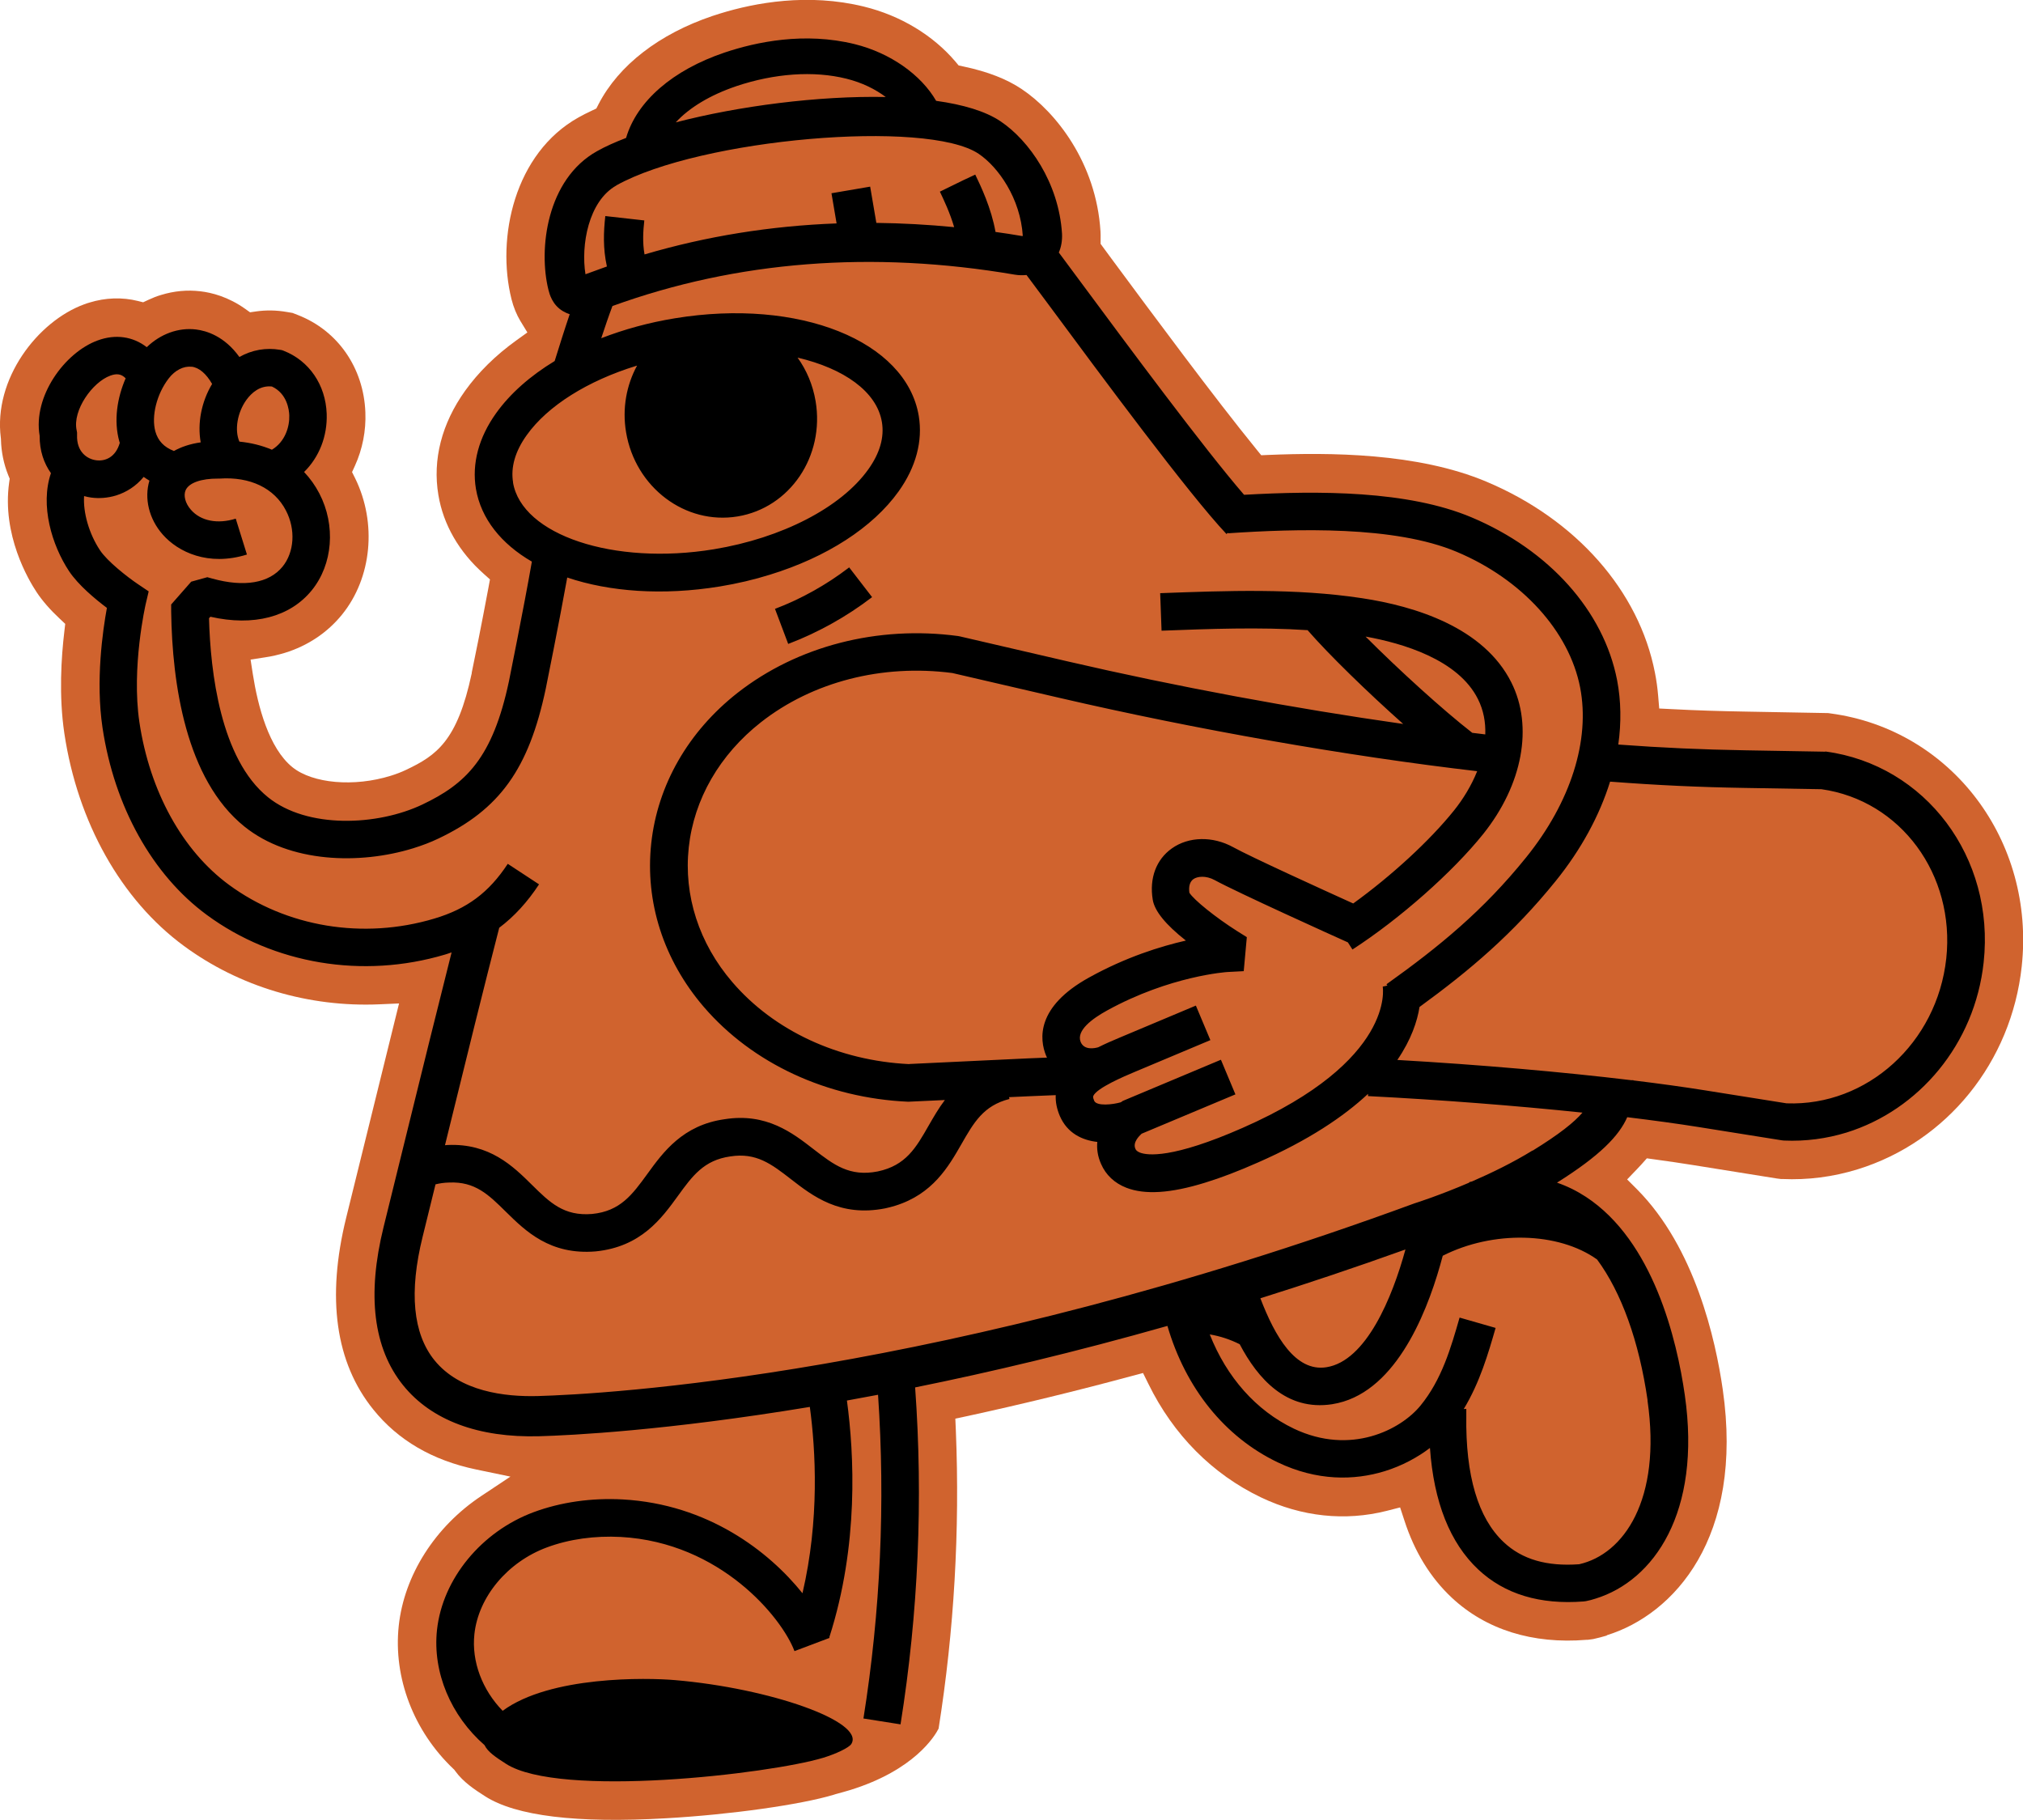<?xml version="1.0" encoding="UTF-8"?> <svg xmlns="http://www.w3.org/2000/svg" id="Layer_2" data-name="Layer 2" viewBox="0 0 189.8 170.73"><defs><style> .cls-1 { fill: #d0632e; } .cls-1, .cls-2 { stroke-width: 0px; } </style></defs><g id="Layer_1-2" data-name="Layer 1"><g><path class="cls-1" d="m150.75,153.44c-.4.12-.82.23-1.23.32l-.11.02-.45.06h-.11c-5.07.42-9.44-.96-12.64-3.95-2-1.87-3.5-4.31-4.45-7.25l-.4-1.22-1.25.32c-3.91.99-7.99.56-11.8-1.26-4.56-2.18-8.22-5.86-10.57-10.66l-.5-1.01-1.09.29c-5.15,1.39-10.33,2.65-15.39,3.75l-1.13.24.05,1.15c.38,9.32-.16,18.72-1.62,27.93-.33.65-2.23,3.89-8.32,5.77-.42.13-.87.25-1.31.37l-.07.02-.12.04c-3.11.94-9.72,1.87-15.71,2.21-8.42.49-14.15-.21-17.03-2.07-.95-.61-2.03-1.31-2.79-2.36l-.07-.1-.09-.09c-3.74-3.54-5.66-8.56-5.14-13.43.51-4.75,3.41-9.3,7.74-12.18l2.74-1.82-3.22-.67c-4.08-.85-7.33-2.74-9.65-5.63-3.54-4.39-4.4-10.45-2.54-17.99l1.92-7.78c.94-3.81,1.81-7.33,2.6-10.54l.44-1.78-1.84.08c-6.63.29-13.15-1.65-18.35-5.48-5.88-4.32-9.96-11.59-11.21-19.92-.53-3.55-.29-7.18,0-9.6l.08-.69-.51-.48c-.91-.85-1.64-1.69-2.17-2.49-.78-1.17-3.27-5.39-2.58-10.29l.05-.36-.14-.34c-.42-1.05-.65-2.17-.68-3.33v-.07s-.01-.07-.01-.07c-.72-5.54,3.46-10.96,7.82-12.55.15-.06.31-.11.48-.16,1.52-.47,3.1-.52,4.57-.15l.48.12.45-.21c.41-.19.82-.36,1.24-.48,1.21-.37,2.45-.49,3.69-.34,1.04.12,2.6.51,4.2,1.65l.45.32.55-.08c.96-.14,1.94-.12,2.91.05l.53.09.51.2c3.74,1.46,6.16,4.96,6.32,9.12.07,1.73-.27,3.46-.98,5.02l-.27.59.29.58c2.06,4.2,1.57,9.34-1.23,12.79-1.37,1.69-3.22,2.93-5.37,3.59-.6.18-1.22.33-1.85.42l-1.36.21.21,1.36c.47,3,1.5,6.95,3.72,8.74,1.9,1.53,5.78,1.87,9.22.8.52-.16,1.01-.35,1.45-.56,2.84-1.35,4.8-2.7,6.15-9.06v-.06c.22-1.02.94-4.61,1.57-7.98l.14-.76-.58-.52c-2.32-2.06-3.8-4.62-4.26-7.4-.56-3.32.31-6.7,2.51-9.78,1.24-1.73,2.85-3.32,4.81-4.73l1.03-.74-.66-1.08c-.36-.6-.64-1.29-.83-2.04-1.44-5.76.27-13.7,6.3-17.06.38-.21.8-.43,1.24-.63l.42-.2.21-.41c1.89-3.65,5.68-6.58,10.68-8.27.24-.08.49-.16.75-.24,3.25-1,8.22-1.93,13.47-.64,3.43.84,6.47,2.68,8.58,5.16l.3.36.46.1c2.27.48,4.07,1.18,5.49,2.14,3.14,2.11,6.96,6.87,7.36,13.33.01.23.02.47.01.7v.47s1,1.36,1,1.36c3.87,5.23,9.72,13.13,13.64,17.94l.43.53.69-.03c5.67-.23,13.96-.22,20.44,2.51,8.41,3.54,14.32,10.24,15.81,17.93.14.71.24,1.43.3,2.16l.1,1.19,1.2.06c2.27.12,4.54.19,6.95.23l7.71.14.2.03c11.35,1.51,19.23,11.94,17.95,23.74-.97,8.97-7.01,16.44-15.39,19.03-2.3.71-4.68,1.02-7.09.91h-.11s-.4-.05-.4-.05l-7.86-1.26c-1.09-.18-2.31-.35-3.6-.53l-.72-.1-.49.55c-.14.15-.28.31-.43.46l-.93.97.95.95c5.42,5.47,7.35,14.09,8.02,18.75,2.01,13.92-4.6,21.12-10.87,23.06h0Z"></path><g><path class="cls-2" d="m81.82,56.02l-2.15-2.79c-2.11,1.62-4.52,2.97-6.96,3.89l1.24,3.29c2.77-1.05,5.49-2.56,7.87-4.39Z"></path><path class="cls-2" d="m171.24,70.52l-7.49-.13c-4.06-.07-7.74-.23-11.92-.54.29-2.06.26-4.09-.11-6.03-1.26-6.5-6.37-12.22-13.67-15.29-5.96-2.51-14.3-2.51-21.33-2.11-3.8-4.4-10.94-14.04-15.37-20.02-.84-1.13-1.49-2.01-2.01-2.71.23-.53.33-1.12.3-1.76h0c-.3-4.81-3.11-8.77-5.77-10.55-1.41-.95-3.52-1.57-6.04-1.92-1.41-2.44-4.29-4.49-7.64-5.32-4.71-1.16-9.23-.21-12.21.79-4.86,1.64-8.23,4.56-9.24,8.01-1.04.4-1.96.81-2.72,1.24-4.74,2.64-5.52,9.21-4.56,13.03.09.35.35,1.4,1.37,1.99.2.12.41.21.62.28-.49,1.44-.96,2.95-1.41,4.39-2.29,1.39-4.18,3.05-5.5,4.9-1.63,2.28-2.28,4.73-1.89,7.08.48,2.83,2.39,5.18,5.25,6.84-.76,4.36-2.14,11.15-2.15,11.22-1.53,7.21-4.04,9.63-8.13,11.57-4.21,2-10.79,2.29-14.48-.69-4.46-3.59-5.4-11.79-5.53-16.79l.13-.14c4.04.92,7.47.03,9.51-2.48,1.98-2.44,2.27-6.09.71-9.09-.39-.75-.87-1.42-1.43-2.01,1.4-1.37,2.2-3.35,2.12-5.47-.1-2.71-1.65-4.97-4.03-5.9l-.16-.06-.17-.03c-1.34-.23-2.66.01-3.83.67-1.4-1.95-3.08-2.46-4.07-2.58-1.66-.2-3.33.42-4.62,1.66-1.29-1-2.93-1.25-4.61-.63-3.09,1.13-6.08,5.24-5.44,8.94-.01,1.41.4,2.58,1.06,3.51-1.03,3.02.08,6.74,1.69,9.18.88,1.33,2.51,2.67,3.56,3.46-.39,2.13-1.07,6.83-.41,11.25,1.11,7.39,4.67,13.79,9.78,17.55,6.29,4.63,14.65,6.02,22.36,3.72.06-.02.13-.04.19-.06.14-.04.28-.09.42-.14-1.26,4.98-2.74,10.98-4.52,18.21l-1.86,7.55c-1.58,6.39-.96,11.39,1.84,14.86,2.65,3.28,7.07,4.93,12.78,4.77,2.91-.08,11.89-.52,25.37-2.75.55,4.07.92,10.59-.69,17.48-3.15-3.93-8.86-8.35-16.86-8.8-2.92-.16-5.81.25-8.35,1.19-4.91,1.82-8.56,6.26-9.08,11.05-.43,3.99,1.31,8.06,4.46,10.81.31.65,1.08,1.15,2.01,1.75,5.02,3.24,24.7.96,29.75-.56,1.19-.36,2.45-.95,2.66-1.31,1.27-2.09-7.64-5.22-16.55-5.98-2.64-.23-11.71-.41-16.17,2.88-1.91-1.96-2.93-4.62-2.65-7.2.38-3.5,3.11-6.76,6.8-8.13,2.1-.78,4.49-1.11,6.94-.98,9.36.52,15.11,7.57,16.29,10.71l3.21-1.21h.04s0,0,0-.02l.04-.02s-.01-.03-.02-.05c2.78-8.66,2.33-17.2,1.65-22.21.95-.17,1.93-.35,2.92-.54.69,10.12.23,20.32-1.37,30.37l3.48.55c1.67-10.46,2.13-21.08,1.37-31.61,7.07-1.43,15.01-3.31,23.67-5.77,1.7,5.83,5.37,10.42,10.35,12.8,3.68,1.76,7.17,1.71,10.03.83,1.65-.51,3.09-1.3,4.25-2.18.36,5.08,1.88,8.91,4.53,11.4,2.47,2.32,5.8,3.32,9.89,3l.22-.03c.3-.06.61-.14.91-.24,5.43-1.68,9.95-8.05,8.36-19.1-.74-5.16-2.94-14.44-9.28-18.59-.86-.56-1.77-1.01-2.71-1.33,4.03-2.53,5.82-4.39,6.59-6.14,2.46.3,4.74.61,6.74.93l7.77,1.24.2.02c2.03.09,4-.18,5.86-.75,6.78-2.1,12.04-8.28,12.87-15.97,1.07-9.84-5.45-18.52-14.84-19.78ZM69.06,8.09c3.61-1.21,7.28-1.47,10.34-.71,1.5.37,2.74,1,3.7,1.72-6.31-.13-13.82.85-19.7,2.38,1.27-1.38,3.24-2.57,5.67-3.39Zm-11.23,9.3c7.85-4.38,29.13-6.23,33.99-2.96,1.84,1.24,3.92,4.18,4.14,7.71-.03,0-.07,0-.1,0-.82-.14-1.64-.27-2.46-.38-.39-2.23-1.38-4.3-1.9-5.38l-1.11.52-2.21,1.08c.35.73.95,1.99,1.34,3.33-2.46-.24-4.89-.37-7.3-.4l-.58-3.4-3.63.62.48,2.83c-6.2.23-12.22,1.2-18.02,2.91-.2-1.14-.13-2.19-.02-3.19l-3.66-.41c-.16,1.46-.23,3.02.15,4.73-.67.24-1.34.48-2.01.73-.44-2.7.27-6.86,2.9-8.33Zm-9.69,27.88c-.24-1.43.19-2.93,1.28-4.45,1.97-2.76,5.73-5.1,10.28-6.5.02,0,.05-.01.07-.02-.99,1.82-1.41,4.01-1.03,6.26.87,5.17,5.55,8.7,10.46,7.89,4.91-.81,8.19-5.65,7.32-10.82-.26-1.53-.85-2.91-1.69-4.08,4.34,1.02,7.43,3.18,7.91,6.04.24,1.43-.19,2.93-1.28,4.45-2.55,3.57-8.1,6.44-14.49,7.49-9.38,1.54-18.01-1.33-18.84-6.27Zm-22.63-9.01c1.44.67,1.61,2.21,1.63,2.69.04,1.06-.38,2.49-1.63,3.24-.94-.4-1.96-.65-3.05-.76-.47-1.08-.2-2.73.67-3.93.47-.64,1.26-1.36,2.38-1.24Zm-7.54-1.86c.71.08,1.38.66,1.93,1.62-1.01,1.68-1.39,3.7-1.07,5.48-1.05.15-1.88.45-2.53.82v-.02c-.91-.35-1.47-.94-1.72-1.81-.4-1.43.12-3.53,1.25-4.99.58-.76,1.4-1.18,2.13-1.09Zm-10.74,6.4v-.22s-.04-.22-.04-.22c-.4-1.86,1.48-4.51,3.16-5.12.53-.19.99-.21,1.44.25-.78,1.79-1.15,3.96-.59,5.94.01.04.03.07.04.11-.39,1.37-1.38,1.75-2.21,1.64-.87-.11-1.86-.8-1.8-2.38Zm43.35,42.17l-2.94-1.93c-1.77,2.69-3.81,4.22-6.9,5.14-6.66,1.99-13.86.8-19.27-3.18-4.36-3.21-7.42-8.76-8.39-15.24-.77-5.16.58-11.04.59-11.09l.28-1.19-1.01-.68c-1.01-.68-2.88-2.15-3.56-3.18-1.04-1.57-1.59-3.55-1.49-5.08.22.06.44.11.67.14.75.1,1.56.04,2.34-.2.95-.3,1.86-.86,2.58-1.74.17.12.35.24.54.35-.5,1.66-.05,3.59,1.25,5.06,1.44,1.64,4.27,3,7.88,1.88h.02s-1.05-3.37-1.05-3.37h-.01c-1.7.53-3.28.22-4.2-.84-.52-.59-.72-1.33-.49-1.84.32-.69,1.46-1.09,3.05-1.08h.13c2.87-.2,5.15.9,6.23,3,.92,1.77.79,3.89-.32,5.26-1.26,1.55-3.6,1.95-6.59,1.12l-.47-.13-1.51.42-1.88,2.14v.68c.1,6.75,1.37,15.72,6.87,20.15,4.25,3.42,10.82,3.59,15.84,2.04.84-.26,1.63-.56,2.36-.91,5.75-2.73,8.48-6.53,10.07-14.04.06-.3,1.24-6.12,2.02-10.45,3.97,1.34,8.97,1.71,14.31.84,1.64-.27,3.22-.64,4.72-1.11,5.29-1.63,9.63-4.41,12.06-7.81,1.63-2.28,2.28-4.73,1.89-7.08-1.18-7.05-11.23-11.07-22.88-9.16-2.45.4-4.77,1.04-6.91,1.87.35-1.06.7-2.09,1.05-3.02,11.67-4.23,24.37-5.23,37.77-2.94.36.06.72.06,1.08.03.6.8,1.32,1.78,2.07,2.78,4.92,6.65,13.16,17.78,16.69,21.52l.14-.13v.06c6.42-.43,15.62-.72,21.46,1.74,6.12,2.57,10.55,7.45,11.58,12.72.96,4.95-.88,10.76-5.06,15.94-4.02,4.99-8.15,8.37-13.11,11.91l.09.12-.44.1c.01.07,1.21,6.94-13.14,13.25-6.61,2.91-8.95,2.59-9.64,2.32-.3-.12-.38-.25-.43-.37-.25-.58.34-1.17.59-1.4l8.8-3.69-1.36-3.25-9.2,3.86-.16.11s-.02.01-.03.02h0c-.75.22-2.27.39-2.5-.14-.06-.14-.13-.34-.09-.44.31-.76,2.97-1.88,3.85-2.25l7.14-3-1.36-3.24-7.14,3c-.7.29-1.38.59-2.02.91-.35.1-1.32.3-1.65-.5-.43-1.07,1.1-2.19,2.46-2.94,5.93-3.27,11.27-3.62,11.32-3.62l1.52-.08.29-3.19-.91-.57c-2.01-1.27-4.09-2.95-4.48-3.6-.08-.61.05-1.03.37-1.27.38-.27,1.18-.36,2.01.09,2.06,1.13,11.17,5.25,12.49,5.84l.43.67c4.46-2.89,9.39-7.25,12.27-10.84,3.7-4.63,4.71-10.08,2.64-14.21-2.59-5.18-9.05-7.16-14.02-7.91-6.26-.95-12.7-.7-18.93-.47l.13,3.52c4.53-.17,9.17-.35,13.7-.05,1.99,2.29,5.63,5.83,8.97,8.8-10.21-1.45-21.3-3.51-31.48-5.87l-10.13-2.35-.16-.03c-7.53-1.01-15.07.94-20.68,5.33-4.63,3.63-7.51,8.65-8.1,14.13-.59,5.49,1.15,10.92,4.92,15.32,4.57,5.32,11.56,8.57,19.19,8.91l3.44-.16c-.6.79-1.07,1.62-1.51,2.38-1.2,2.1-2.14,3.76-4.79,4.32-2.65.52-4.13-.63-6.01-2.08-1.97-1.53-4.43-3.44-8.35-2.82-3.93.55-5.77,3.09-7.25,5.13-1.42,1.95-2.54,3.5-5.19,3.76-2.65.22-3.97-1.08-5.64-2.73-1.77-1.75-3.98-3.92-7.92-3.74-.08,0-.16.01-.24.02,2.06-8.39,3.72-15.09,5.09-20.4,1.42-1.07,2.64-2.41,3.72-4.05Zm34.72,16.86c-6.63-.32-12.67-3.12-16.59-7.69-3.13-3.64-4.58-8.14-4.09-12.64.49-4.53,2.9-8.7,6.77-11.74,4.84-3.8,11.38-5.48,17.96-4.62l10.05,2.33c12.8,2.97,27.04,5.47,39.19,6.88-.54,1.35-1.32,2.62-2.17,3.68-2.25,2.81-5.87,6.14-9.46,8.73-2.72-1.23-9.64-4.38-11.28-5.29-1.9-1.04-4.15-1-5.73.12-1.47,1.04-2.13,2.79-1.8,4.81.17,1.07,1.22,2.35,3.11,3.84-2.37.54-5.63,1.55-9.09,3.47-4.97,2.75-4.66,5.78-4.02,7.34.02.06.05.11.08.17-.58.02-1.17.04-1.74.07l-11.18.53Zm54.06-30.93c-.41-.05-.82-.1-1.23-.15-2.73-2.12-6.89-5.9-10.01-9.03,3.46.62,8.69,2.15,10.54,5.86.53,1.05.73,2.18.69,3.31Zm15.21,62.49c1.34,9.32-2.24,14.42-6.41,15.36-3.04.22-5.36-.45-7.08-2.07-2.41-2.26-3.59-6.25-3.51-11.85,0-.33,0-.49,0-.66l-.24.02c1.51-2.5,2.29-5.18,2.99-7.61l-3.38-.97c-.82,2.86-1.68,5.83-3.67,8.26-1.85,2.26-6.54,4.7-11.88,2.16-3.55-1.7-6.3-4.82-7.89-8.84.98.16,1.93.48,2.81.92,1.7,3.23,4.38,6.28,8.66,5.63.37-.06.73-.14,1.08-.25,5.38-1.66,8.11-9.12,9.31-13.68,4.7-2.38,10.84-2.25,14.48.35,2.27,3.07,3.94,7.66,4.74,13.22Zm-36.32-9.59c4.39-1.38,8.93-2.9,13.61-4.58-1.22,4.47-3.68,10.48-7.43,11.05-2.89.44-4.81-2.89-6.18-6.47Zm25.54-13.87c-1.83,1.13-3.87,2.12-5.69,2.91-.09.02-.18.04-.26.07v.04c-2.79,1.2-5.02,1.91-5.06,1.92l-.09.03c-44.19,16.23-76.22,17.9-82.2,18.07-3.13.09-7.35-.42-9.73-3.36-2.02-2.5-2.39-6.4-1.11-11.58l1.21-4.92c.4-.1.81-.16,1.28-.17,2.43-.11,3.7,1.14,5.31,2.73,1.85,1.82,4.15,4.09,8.44,3.73,4.25-.43,6.17-3.08,7.71-5.2,1.36-1.88,2.44-3.36,4.92-3.71,2.44-.38,3.86.72,5.67,2.12,2.06,1.6,4.62,3.59,8.87,2.75.32-.07.63-.15.92-.24,3.53-1.09,5.01-3.67,6.22-5.78,1.16-2.02,2.06-3.62,4.51-4.24l-.04-.17,1.97-.09c.8-.04,1.6-.07,2.41-.1-.03.64.1,1.29.39,1.97.7,1.6,2.08,2.26,3.51,2.42-.06.64.03,1.34.35,2.06.45,1.04,1.27,1.81,2.38,2.24,1.73.67,4.13.53,7.39-.48,1.47-.45,3.12-1.08,4.95-1.89,4.76-2.09,8.05-4.31,10.33-6.44v.21c6.84.35,13.89.9,20.12,1.55-.78.91-2.18,2.03-4.68,3.57Zm38.81-18.01c-.86,7.92-7.43,13.87-14.98,13.59l-7.66-1.22c-2-.32-4.26-.63-6.71-.93,0,0,0-.02,0-.02h-.19c-6.49-.78-14.27-1.46-21.96-1.9,1.31-1.92,1.87-3.64,2.08-4.97,4.74-3.45,8.79-6.88,12.78-11.82,2.39-2.96,4.11-6.14,5.1-9.32,4.47.34,8.35.52,12.65.59l7.18.12c7.43,1.05,12.56,8.01,11.71,15.89Z"></path></g></g></g></svg> 